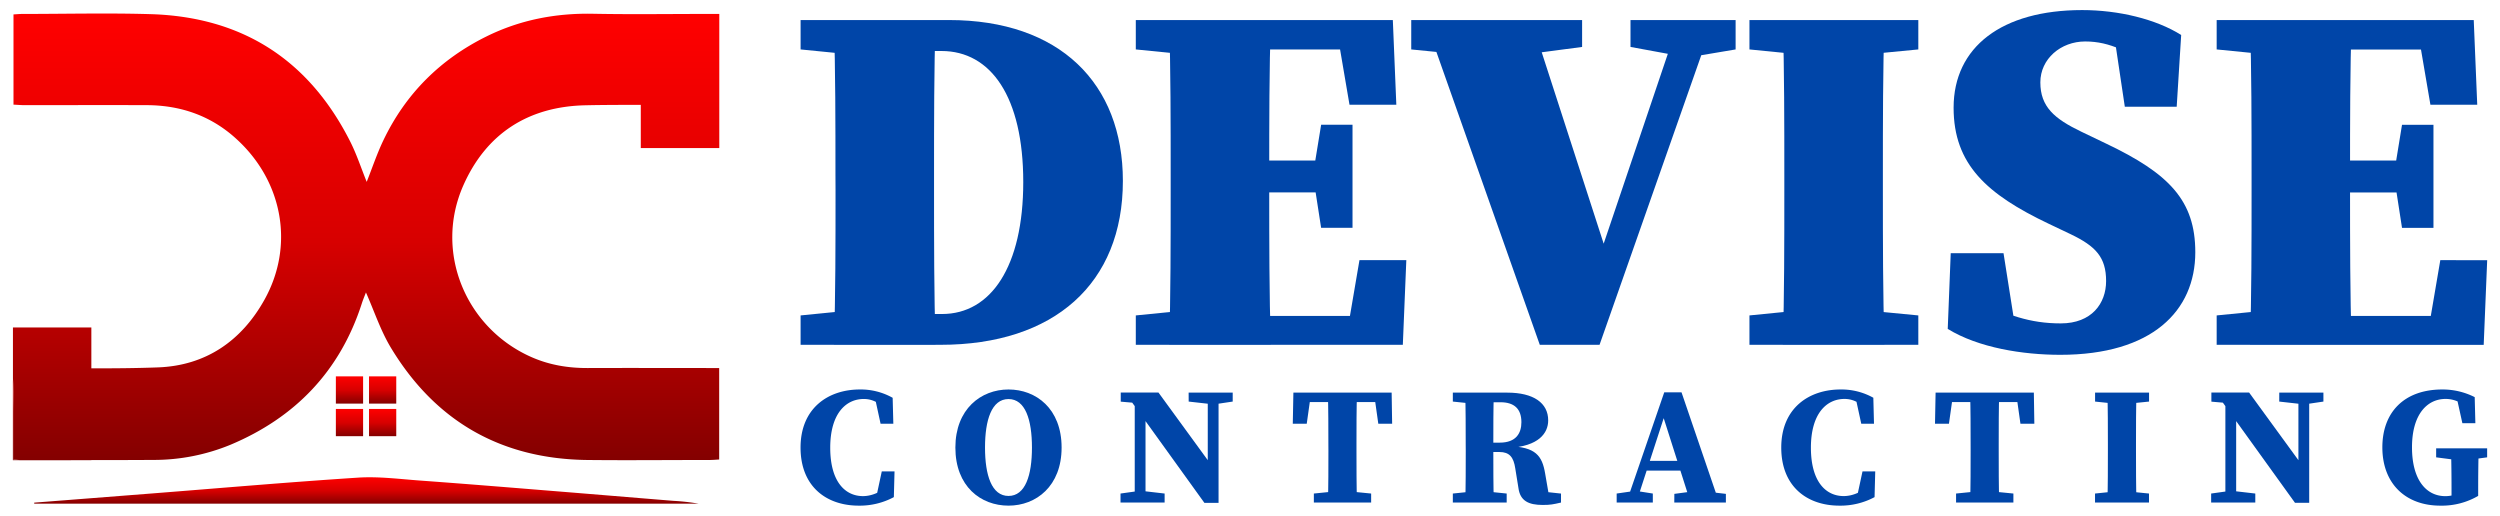 <svg id="Layer_1" data-name="Layer 1" xmlns="http://www.w3.org/2000/svg" xmlns:xlink="http://www.w3.org/1999/xlink" viewBox="0 0 1590 328"><defs><style>.cls-1{fill:url(#linear-gradient);}.cls-2{fill:url(#linear-gradient-2);}.cls-3{fill:url(#linear-gradient-3);}.cls-4{fill:url(#linear-gradient-4);}.cls-5{fill:url(#linear-gradient-5);}.cls-6{fill:url(#linear-gradient-6);}.cls-7{fill:url(#linear-gradient-7);}.cls-8{fill:#0045a8;}</style><linearGradient id="linear-gradient" x1="233.07" y1="303.58" x2="233.07" y2="320.37" gradientUnits="userSpaceOnUse"><stop offset="0" stop-color="red"/><stop offset="0.51" stop-color="#d70000"/><stop offset="1" stop-color="#840000"/></linearGradient><linearGradient id="linear-gradient-2" x1="33.14" y1="239.37" x2="33.14" y2="292.68" xlink:href="#linear-gradient"/><linearGradient id="linear-gradient-3" x1="232.82" y1="8.6" x2="232.82" y2="292.68" xlink:href="#linear-gradient"/><linearGradient id="linear-gradient-4" x1="222.28" y1="239.37" x2="222.28" y2="256.7" xlink:href="#linear-gradient"/><linearGradient id="linear-gradient-5" x1="243.37" y1="239.37" x2="243.37" y2="256.7" xlink:href="#linear-gradient"/><linearGradient id="linear-gradient-6" x1="222.28" y1="260.09" x2="222.28" y2="277.41" xlink:href="#linear-gradient"/><linearGradient id="linear-gradient-7" x1="243.37" y1="260.09" x2="243.37" y2="277.41" xlink:href="#linear-gradient"/></defs><path class="cls-1" d="M21.76,319.68l75.74-5.91c43.42-3.4,86.81-7.18,130.26-10,12.94-.83,26.08.88,39.09,1.84,27.64,2,55.26,4.27,82.88,6.5,26.25,2.11,52.48,4.31,78.72,6.44a134.56,134.56,0,0,1,15.93,1.79H21.77Z"/><path class="cls-2" d="M58.1,292.59v.09H8.18V239.37c0,.35,0,.72,0,1.11.48,7.69.12,15.44.12,23.17v28.5c2,.18,3.39.41,4.75.41Q35.59,292.58,58.1,292.59Z"/><path class="cls-3" d="M457.47,8.86V94.18H407.54V66.7c-11.74,0-23.48,0-35.21.26-36.34.77-63.08,18-77.67,51-18.68,42.32,1.5,90.49,43,109,11.68,5.21,23.69,7.16,36.29,7.11,25.55-.1,51.1,0,76.66,0h6.79v58.18c-2,.1-4.07.3-6.15.3-25.94,0-51.9.28-77.84,0-54.84-.66-96.67-24.71-124.9-71.57C242,210.14,238,197.82,232.74,186c-.81,2.14-1.86,4.6-2.67,7.13-13.86,42.9-42.29,72.42-83.48,89.73a127.86,127.86,0,0,1-49.12,9.65q-19.68.12-39.37.1-22.51,0-45,0c-1.36,0-2.71-.23-4.75-.41v-28.5c0-7.73.36-15.48-.12-23.17,0-.39,0-.76,0-1.11V208.28H58.1v26c14.16,0,28.31-.09,42.44-.62,30.46-1.14,53.11-16.95,67.64-43,19.07-34.2,11.79-74.7-17-101.52C135.07,74,115.6,67,93.62,66.88c-25.94-.11-51.89,0-77.84,0-2.33,0-4.65-.21-7.2-.33V9.17c2-.11,3.87-.3,5.77-.3,27.14,0,54.29-.68,81.41.13,58.26,1.73,100.7,29,127,81.08,4.1,8.13,6.95,16.9,10.46,25.59,3.55-8.94,6.51-17.83,10.51-26.22C257.88,59.74,280,37.7,309.48,23.14,330.77,12.63,353.34,8.3,377.09,8.75c24.55.48,49.12.11,73.68.11Z"/><rect class="cls-4" x="213.61" y="239.37" width="17.32" height="17.32"/><rect class="cls-5" x="234.7" y="239.37" width="17.32" height="17.32"/><rect class="cls-6" x="213.61" y="260.09" width="17.32" height="17.32"/><rect class="cls-7" x="234.7" y="260.09" width="17.32" height="17.32"/><path class="cls-8" d="M509.18,31.44V12.75h53.54V36.19H557Zm53.54,164.42V219.3H509.18V200.61L557,195.86ZM531.35,111c0-32.63,0-65.57-1-98.2H595c-.95,32-.95,64.94-.95,98.2v9.83c0,32.94,0,65.89.95,98.52H530.4c1-32,1-64.94,1-98.21Zm31.37,88.71h36.43c31.05,0,51.64-30.1,51.64-83.95,0-54.18-20.59-83.32-52-83.32H562.72V12.75h40.87c70.33,0,110.56,40.23,110.56,102.32,0,65.27-43.72,104.23-115.95,104.23H562.72Z"/><path class="cls-8" d="M722.37,31.44V12.75h53.54V36.19h-5.7Zm53.54,164.42V219.3H722.37V200.61l47.84-4.75ZM744.55,111c0-32.63,0-65.57-.95-98.2h64.63c-1,32-1,64.94-1,98.2v9.83c0,32.94,0,65.89,1,98.52H743.6c.95-32,.95-64.94.95-98.21ZM849.1,12.75l26.29,18.69H775.91V12.75H885.84l2.22,53.85H858.28ZM845,122.36H775.91V102.09H845Zm49.42,43.09-2.22,53.85H775.91V200.93H881.73l-26.3,18.37,9.19-53.85Zm-58.93-57,4.76-29.14h19.95v65.57H840.23l-4.76-30.73Z"/><path class="cls-8" d="M945.39,36.19l-47.84-4.75V12.75h108.67v17.1l-47.84,6.34Zm-39-23.44H973.9l49.43,152.7-10.14,9.5L1068,12.75h21.86L1017.31,219.3h-38Zm165.05,23.44L1037,29.85V12.75h66.85V31.44l-28.2,4.75Z"/><path class="cls-8" d="M1112.65,31.44V12.75h107.4V31.44l-49.11,4.75h-10.45Zm58.29,164.42,49.11,4.75V219.3h-107.4V200.61l47.84-4.75ZM1134.83,111c0-32.63,0-65.57-.95-98.2h64.63c-1,32-1,64.94-1,98.2v9.83c0,32.94,0,65.89,1,98.52h-64.63c.95-32,.95-64.94.95-98.21Z"/><path class="cls-8" d="M1339.48,178.75c0-15.2-6.66-22.17-22.5-29.78L1303,142.32c-39.28-18.69-60.51-37.7-60.51-73.82,0-38.65,30.73-62.09,81.74-62.09,23.12,0,46.89,5.7,63,15.84l-2.85,45.62h-33L1344.23,20l27.56,8.56V44.43c-17.42-11.09-29.46-18.06-45.62-18.06-15.52,0-28.51,11.09-28.51,26,0,15.52,8.87,23.12,26,31.36l15.85,7.6c39.91,19,56.7,36.12,56.7,69.07,0,37.38-27.56,65.26-85.85,65.26-23.76,0-52-4.44-71.6-16.47l1.9-48.16h33.58l8.24,52.27-26-7.28V190.79c20.28,9.5,34.22,14.89,54.18,14.89C1330.29,205.68,1339.48,193,1339.48,178.75Z"/><path class="cls-8" d="M1409.8,31.44V12.75h53.54V36.19h-5.71Zm53.54,164.42V219.3H1409.8V200.61l47.83-4.75ZM1432,111c0-32.63,0-65.57-1-98.2h64.63c-1,32-1,64.94-1,98.2v9.83c0,32.94,0,65.89,1,98.52H1431c1-32,1-64.94,1-98.21Zm104.55-98.2,26.29,18.69h-99.47V12.75h109.93l2.22,53.85h-29.78Zm-4.12,109.61h-69.06V102.09h69.06Zm49.42,43.09-2.22,53.85H1463.34V200.93h105.81l-26.29,18.37,9.18-53.85Zm-58.92-57,4.75-29.14h20v65.57h-20l-4.75-30.73Z"/><path class="cls-8" d="M564.36,309.46v5.47l-7.13,1.56,3.58-16.67h8.11l-.43,16.35a45.82,45.82,0,0,1-22.34,5.42c-20.5,0-37-12.08-37-36.94,0-25.2,17.72-36.94,37.71-36.94A41.41,41.41,0,0,1,567.73,253l.43,16.51h-8.11l-3.65-16.83,7.13,1.64v5.88c-5.07-4.57-9.34-6.45-14.14-6.45-11.37,0-21.36,9.25-21.36,31s9.59,30.78,20.85,30.78C554.18,315.5,559.37,313.31,564.36,309.46Z"/><path class="cls-8" d="M675.18,284.65c0,24.53-16.2,36.94-33.77,36.94s-33.79-12.14-33.79-36.94c0-24.54,16.33-36.94,33.79-36.94S675.18,259.85,675.18,284.65Zm-33.77,30.77c10.71,0,14.91-13.12,14.91-30.77s-4.2-30.85-14.91-30.85-14.94,13.27-14.94,30.85S630.71,315.42,641.41,315.42Z"/><path class="cls-8" d="M712.65,313.89,724,312.3h3l13.7,1.59v5.72H712.65Zm5.55-60.44,6.14,3-11.55-1v-5.79h24L775,302.08v17.74h-9Zm3.49-3.76,6.86,5.79v64.13h-6.86Zm34.28,0H784v5.71L773.25,257h-3L756,255.4Zm12.17,0H775v70.13L768.14,313Z"/><path class="cls-8" d="M826.17,255.7l7.71-6-2.79,19.79h-8.88l.39-19.79h62.49l.31,19.79h-8.8l-2.79-19.79,7.63,6ZM856,312.3l16.05,1.59v5.72H835.61v-5.72l15.75-1.59Zm-11.15-29.62c0-11,0-22-.32-33h18.51c-.32,10.75-.32,21.81-.32,33v3.86c0,11,0,22.11.32,33.07H844.55c.32-10.75.32-21.82.32-33Z"/><path class="cls-8" d="M924,255.4v-5.71h17.12V257h-1.68Zm18.8,56.9,15.45,1.59v5.72H924v-5.72l15.44-1.59Zm-10.61-29.62c0-11,0-22-.32-33h18.2c-.32,10.83-.32,21.72-.32,33.28v3.27c0,11.34,0,22.41.32,33.37H931.9c.32-10.75.32-21.82.32-33Zm9.09-1.16h12.53c10.57,0,13.8-6.17,13.8-13,0-8.56-4.63-12.69-13.32-12.69H941.15v-6.12h17.5c16.74,0,26,6.61,26,17.65,0,8.13-6.06,16.47-24.91,17.49l.08-1.08c16.8.52,21,6,22.9,17.44l2.84,16.44-8.76-5.47,16,1.73v5.72c-5.07,1.17-6.78,1.52-11.66,1.52-9,0-14.38-2.62-15.43-10.89l-2-12.36c-1.06-7.16-3.69-10.42-10.07-10.42H941.31Z"/><path class="cls-8" d="M1028.2,313.89l11-1.59h1.9l10.09,1.59v5.72H1028.2Zm30.25-64.35h11l23.94,70.07H1075.2L1057,262.46l4-5.37-20.33,62.52h-6.3ZM1047,293.1h28.74l2.39,6.2h-32.91Zm17.89,21,12-1.59H1084l13.66,1.59v5.49h-32.81Z"/><path class="cls-8" d="M1188.1,309.46v5.47l-7.14,1.56,3.59-16.67h8.1l-.43,16.35a45.79,45.79,0,0,1-22.34,5.42c-20.5,0-37-12.08-37-36.94,0-25.2,17.73-36.94,37.71-36.94a41.47,41.47,0,0,1,20.85,5.26l.42,16.51h-8.1l-3.66-16.83,7.14,1.64v5.88c-5.07-4.57-9.34-6.45-14.14-6.45-11.38,0-21.36,9.25-21.36,31s9.58,30.78,20.84,30.78C1177.91,315.5,1183.11,313.31,1188.1,309.46Z"/><path class="cls-8" d="M1234.62,255.7l7.7-6-2.79,19.79h-8.87l.38-19.79h62.49l.31,19.79H1285l-2.79-19.79,7.63,6Zm29.84,56.6,16.06,1.59v5.72h-36.46v-5.72l15.74-1.59Zm-11.15-29.62c0-11,0-22-.32-33h18.51c-.32,10.75-.32,21.81-.32,33v3.86c0,11,0,22.11.32,33.07H1253c.32-10.75.32-21.82.32-33Z"/><path class="cls-8" d="M1332.47,255.4v-5.71h34.33v5.71L1351,257h-3.12ZM1351,312.3l15.76,1.59v5.72h-34.33v-5.72l15.45-1.59Zm-10.38-29.62c0-11,0-22-.32-33h18.51c-.32,10.75-.32,21.81-.32,33v3.86c0,11,0,22.11.32,33.07h-18.51c.32-10.75.32-21.82.32-33Z"/><path class="cls-8" d="M1406.29,313.89l11.33-1.59h3.05l13.7,1.59v5.72h-28.08Zm5.56-60.44,6.14,3-11.55-1v-5.79h24l38.18,52.39v17.74h-9Zm3.49-3.76,6.86,5.79v64.13h-6.86Zm34.28,0h28.07v5.71L1466.9,257h-3l-14.3-1.6Zm12.17,0h6.86v70.13l-6.86-6.86Z"/><path class="cls-8" d="M1576.12,315.39a45.9,45.9,0,0,1-24.11,6.2c-21.9,0-36.83-13.86-36.83-37.1,0-22.39,14-36.78,38.1-36.78a45,45,0,0,1,20.63,4.87l.42,16.59h-8.26l-3.73-16.9,7.36,1.51v5.61c-5.21-4.1-9.68-5.67-14.34-5.67-11.52,0-21.33,9.6-21.33,30.77s9.39,31.06,21.16,31.06c4.45,0,7.46-1.23,12.07-3.75l-8.09,6.84v-8.09c0-8.62-.11-16.7-.32-25.4h17.59c-.22,8.52-.32,17-.32,25.78Zm-26.73-24.52v-5.72h32.43v5.72l-12.47,1.68h-7Z"/></svg>